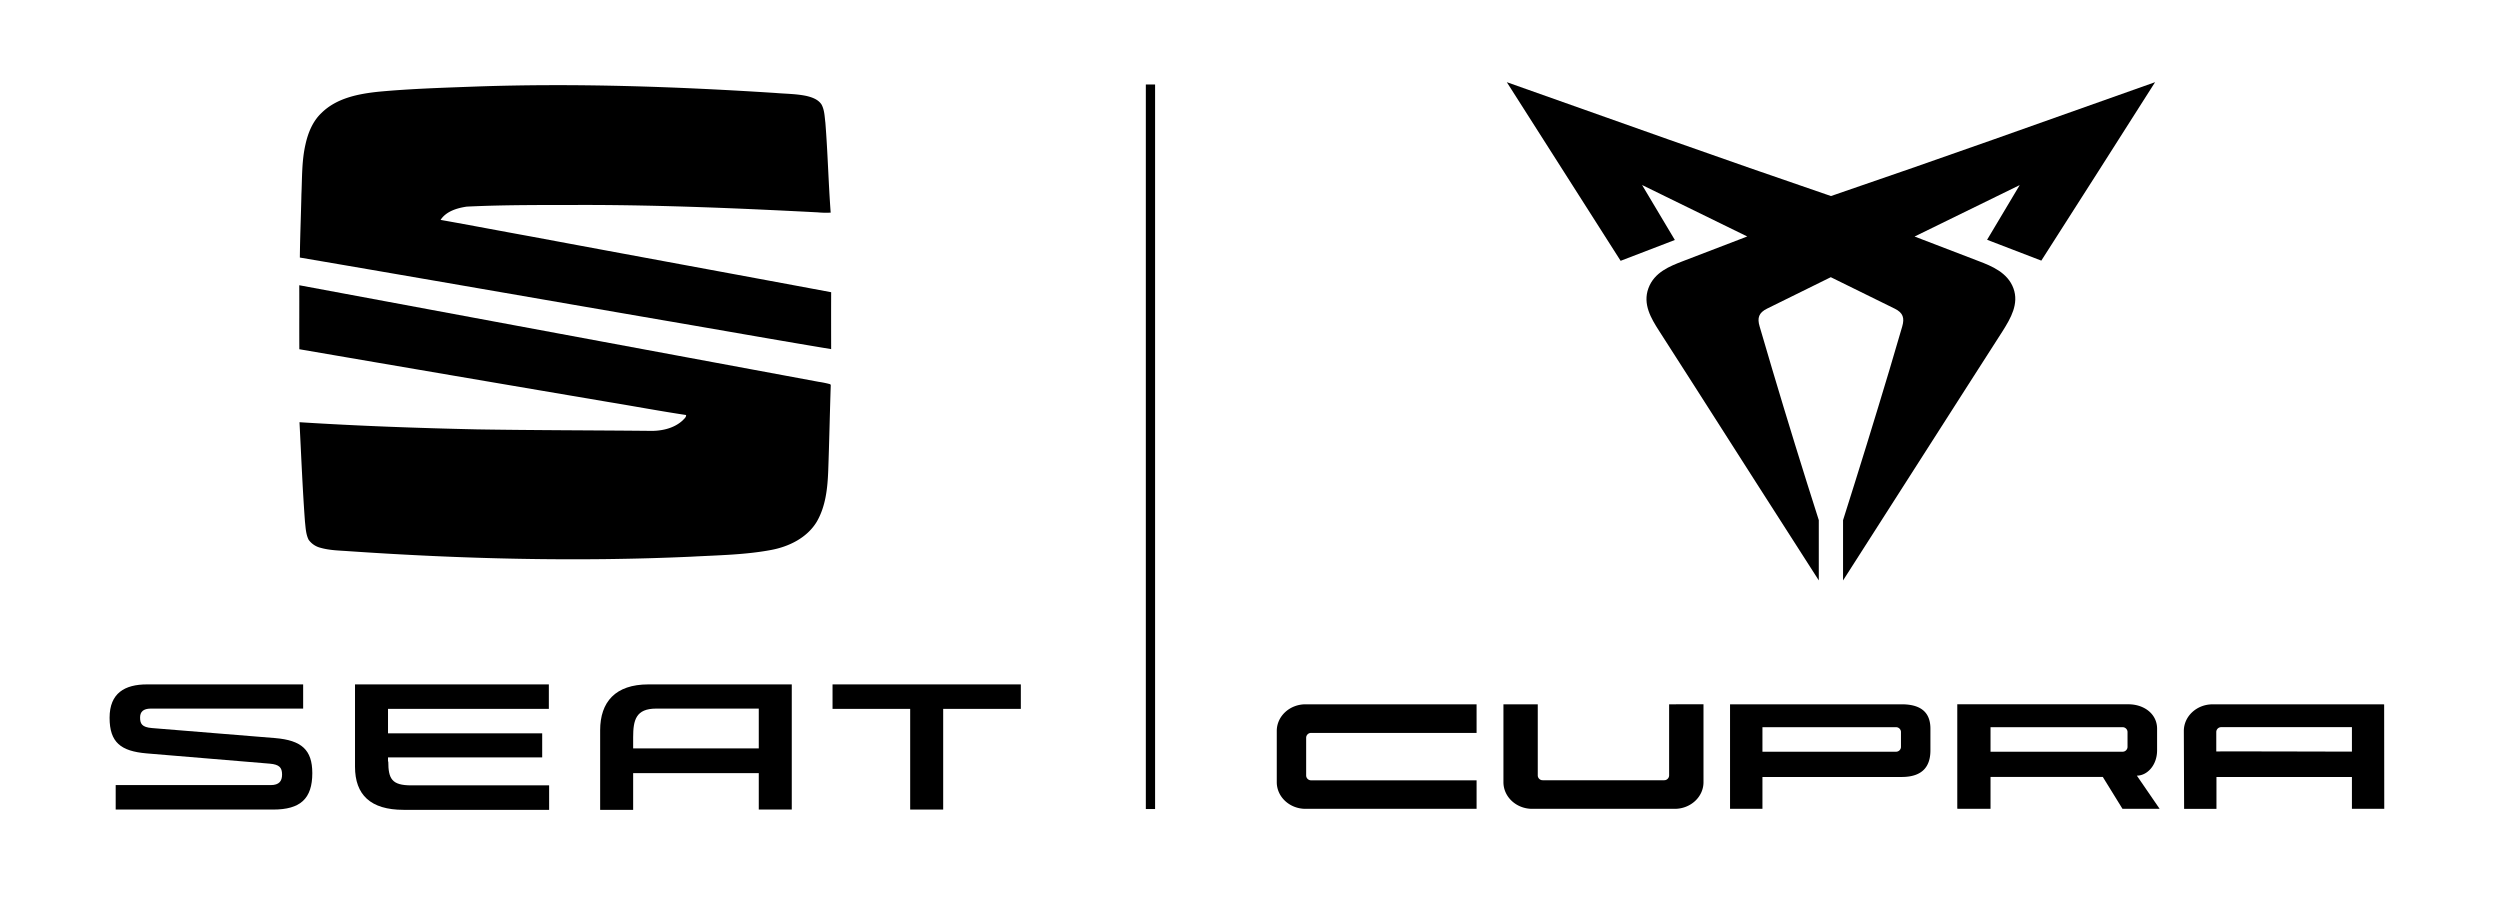 <svg xmlns="http://www.w3.org/2000/svg" viewBox="0 0 1080 394"><title>canvas</title><path d="M229.419,102.169c-13.035-2.359-26.049-4.858-39.09-7.173,2.413-3.724,7.141-5.122,11.319-5.738,17.235-.837,34.507-.669,51.758-.718,33.309.043,66.591,1.474,99.845,3.195a36.638,36.638,0,0,0,5.603.119c-.966-12.938-1.268-25.93-2.294-38.868-.335-2.634-.362-5.425-1.652-7.816-1.414-2.197-4.027-3.12-6.445-3.703-4.469-.955-9.068-.923-13.607-1.317-43.116-2.769-86.351-4.28-129.543-2.758-13.899.513-27.814.934-41.67,2.219-8.793.912-18.239,2.731-24.77,9.198-3.784,3.568-5.813,8.588-6.909,13.58-1.63,7.076-1.425,14.379-1.754,21.585-.189,9.1-.578,18.19-.68,27.285,52.249,8.917,104.466,18.044,156.699,27.047,24.279,4.151,48.53,8.49,72.825,12.512-.016-8.194-.033-16.387.005-24.581C315.857,118.162,272.622,110.254,229.419,102.169Z"/><path d="M353.743,164.96Q241.51,144.127,129.282,123.225c.038,9.214-.027,18.427.027,27.641Q196.21,162.371,263.143,173.72c11.087,1.825,22.13,3.897,33.239,5.565.097,1.009-.858,1.635-1.447,2.31-4.032,3.735-9.78,4.75-15.097,4.529-24.646-.243-49.291-.237-73.937-.637-25.525-.567-51.045-1.474-76.522-3.093.75,14.336,1.312,28.683,2.369,43.003.297,2.623.372,5.371,1.576,7.778a8.957,8.957,0,0,0,5.16,3.471c3.832,1.096,7.848,1.166,11.794,1.441,49.388,3.4,98.96,4.642,148.43,2.397,11.497-.632,23.091-.772,34.442-2.904,7.702-1.441,15.486-5.257,19.664-12.155,3.897-6.671,4.696-14.595,4.982-22.168.443-12.274.68-24.559,1.09-36.834l-.189-.432A40.929,40.929,0,0,0,353.743,164.96Z"/><path d="M167.739,328.943l-.12.06v-1.802h66.608V316.807h-66.608V306.234h69.483V295.66H153.363v35.566c0,12.136,6.709,18.624,20.965,18.624h62.894V339.276h-59.54C169.297,339.276,167.739,336.513,167.739,328.943Z"/><path d="M118.861,318.85l-53.191-4.326c-4.433-.36-5.151-1.923-5.151-4.566,0-2.403,1.318-3.845,4.672-3.845h65.77V295.66H63.514c-9.584,0-16.173,3.725-16.173,14.419s4.912,14.419,15.933,15.38l53.31,4.446c4.073.361,5.271,1.682,5.271,4.686,0,2.764-1.198,4.566-4.912,4.566H49.977V349.73h68.046c11.74,0,16.892-4.686,16.892-15.74C134.914,323.897,130.242,319.811,118.861,318.85Z"/><polygon points="359.657 306.234 393.2 306.234 393.2 349.73 407.456 349.73 407.456 306.234 441 306.234 441 295.66 359.657 295.66 359.657 306.234"/><path d="M259.265,315.486V349.85h14.256V333.99H327.79v15.74h14.256V295.66H280.11C265.854,295.66,259.265,303.23,259.265,315.486Zm68.525-9.372v17.182H273.521V318.49c0-7.45,1.198-12.376,9.943-12.376Z"/><rect x="495" y="36.5" width="4" height="313"/><path d="M931.863,324.138v-9.335c0-6.353-5.569-10.553-12.431-10.553H845.543v45.137l14.366.019V335.645h48.507l8.495,13.762h16.046l-9.835-14.329C927.521,335.078,931.863,330.661,931.863,324.138Zm-12.771-1.416a2.115,2.115,0,0,1-2.19,2.02H859.909v-10.6l56.993.01a2.115,2.115,0,0,1,2.19,2.02Z"/><path d="M1030,349.416l-.047-45.147c-.009.047-.085.094-.217,0H955.847c-6.862,0-12.431,5.154-12.431,11.506l.123,33.66h13.97V335.673H1016.03v13.743Zm-72.567-24.768v-8.495a2.114,2.114,0,0,1,2.19-2.02H1016.03v10.572C995.897,324.658,957.433,324.554,957.433,324.648Z"/><path d="M821.511,304.26H747.377v45.156h13.998v-13.762h60.136c9.6,0,12.431-5.154,12.431-11.506v-9.335C833.942,308.46,830.639,304.26,821.511,304.26Zm-.293,18.463a2.114,2.114,0,0,1-2.19,2.02H761.375V314.152h57.654a2.114,2.114,0,0,1,2.19,2.02Z"/><path d="M551.565,315.766V337.91c0,6.353,5.569,11.506,12.431,11.506h73.889V337.098H566.45a2.114,2.114,0,0,1-2.19-2.02V318.683l.002-.06a2.114,2.114,0,0,1,2.216-2.007h71.406V304.26H563.996C557.134,304.26,551.565,309.414,551.565,315.766Z"/><path d="M721.061,335.041a2.114,2.114,0,0,1-2.19,2.02H666.5a2.105,2.105,0,0,1-2.186-2.02V304.26H649.485v33.65c0,6.353,5.569,11.506,12.431,11.506h61.561c6.862,0,12.431-5.154,12.431-11.506V304.25l-14.848.01Z"/><path d="M723.536,103.671l-14.164-23.75,45.44,22.232-27.698,10.628c-5.704,2.191-12.428,4.793-14.988,11.713s1.193,13.101,4.533,18.328l15.183,23.685q26.874,42.143,53.878,84.222V224.701q-10.368-32.405-20.085-65.07Q762.86,150.37,760.17,141.065c-1.128-3.731-.39-5.965,3.21-7.743l27.524-13.578,27.633,13.6c3.6,1.779,4.295,4.013,3.21,7.743q-2.711,9.283-5.466,18.567-9.761,32.535-20.085,65.07v26.028q26.961-42.078,53.878-84.222l15.183-23.685c3.319-5.314,7.028-11.582,4.533-18.328s-9.283-9.544-14.988-11.713l-27.698-10.628,45.41-22.217-14.09,23.627,23.425,9.001Q906.49,74.086,931,35.5c-46.633,16.549-93.201,33.207-140.03,49.193C744.207,68.707,697.573,52.028,650.94,35.5q24.553,38.63,49.171,77.173Z"/></svg>